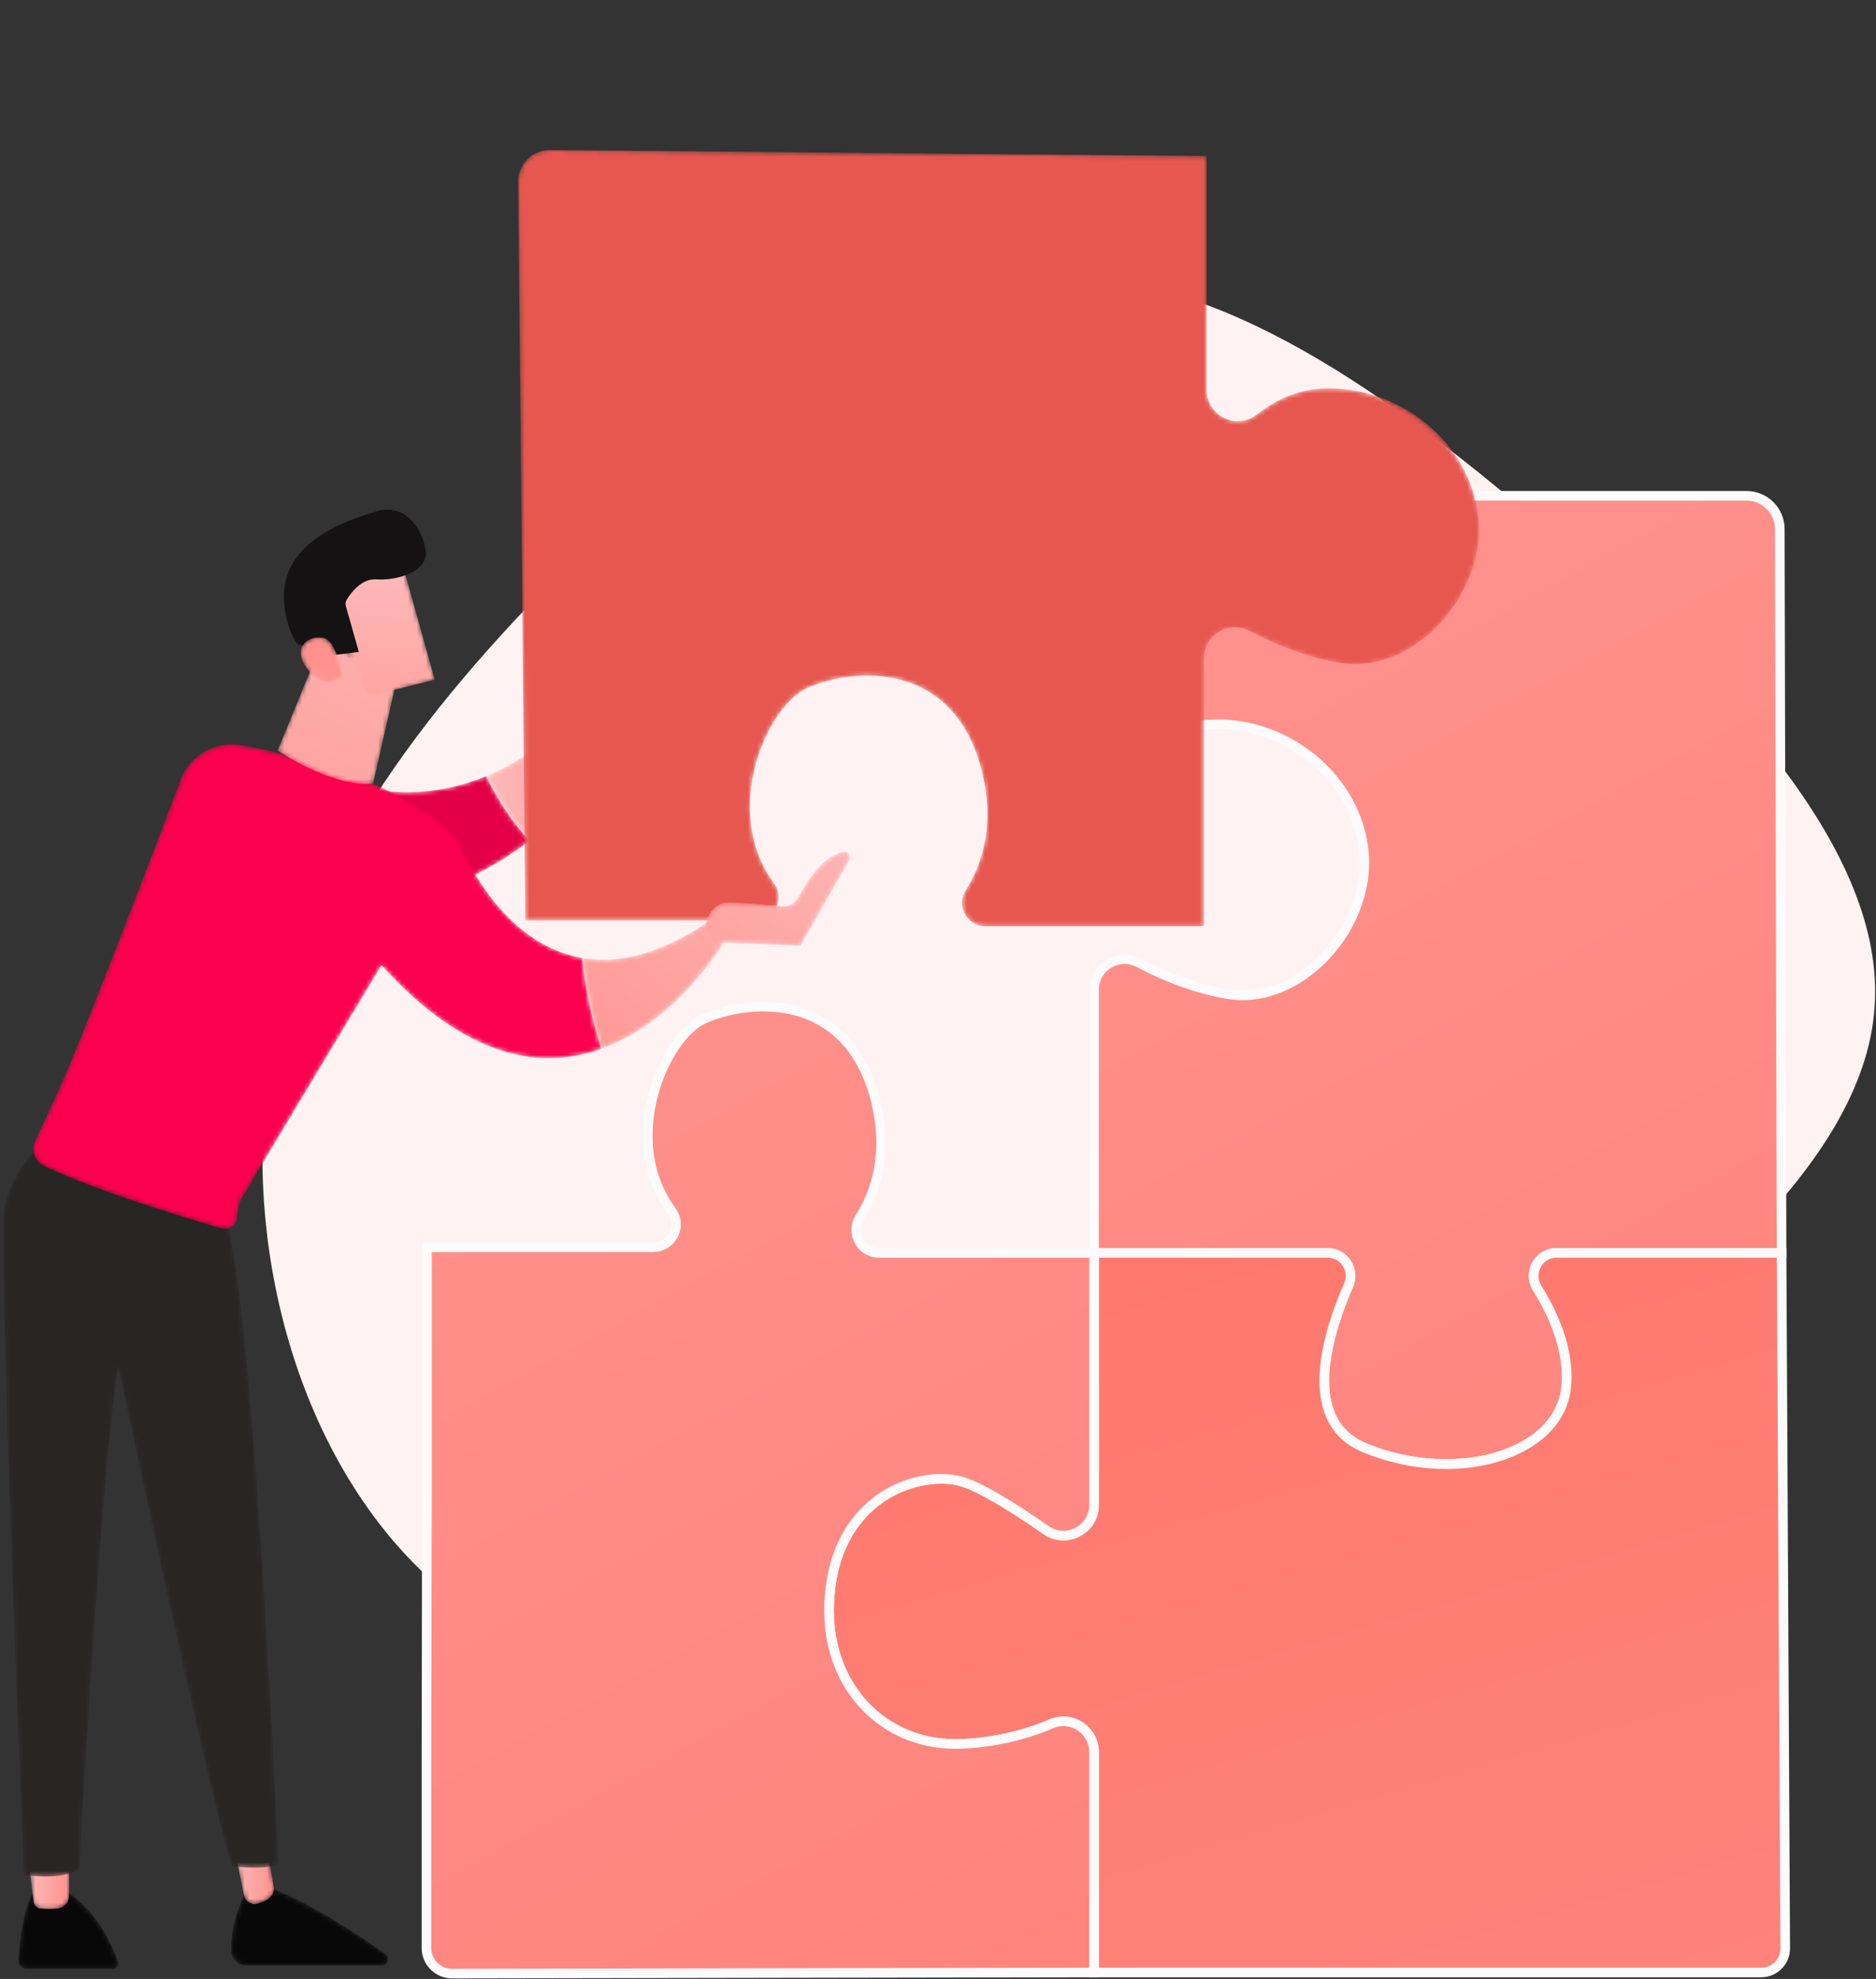 <?xml version="1.0" encoding="UTF-8"?>
<svg width="420px" height="443px" viewBox="0 0 420 443" version="1.1" xmlns="http://www.w3.org/2000/svg" xmlns:xlink="http://www.w3.org/1999/xlink">
    <rect x="0" y="0" width="420" height="443" fill="#333333" stroke="none"/>
    <title>image 2</title>
    <defs>
        <path d="M170.939,402.45 C164.637,402.45 158.43,402.197 152.337,401.693 C129.394,399.793 83.231,395.972 47.187,361.879 C-22.033,296.406 -11.373,159.548 54.891,78.975 C63.367,68.668 121.71,0 212.706,0 C213.314,0 213.923,0 214.535,0.009 C281.925,0.691 329.227,38.766 334.978,43.51 C341.568,48.945 355.367,61.168 368.654,80.253 C342.871,122.618 323.796,183.967 346.891,262.528 C347.621,265.012 349.867,266.47 352.19,266.47 C353.389,266.47 354.605,266.083 355.647,265.249 C361.259,260.749 369.899,253.038 378.952,242.005 C378.187,249.191 377.799,256.761 377.863,264.732 C377.926,272.498 377.831,279.861 377.591,286.835 C336.262,365.355 247.172,402.45 170.939,402.45" id="path-1"></path>
        <path d="M99.22,177.368 C102.831,183.157 106.61,191.418 105.691,199.681 C104.014,214.784 80.857,221.495 60.56,213.106 C46.092,207.125 52.251,187.5 56.981,176.724 C58.48,173.309 56.001,169.478 52.273,169.478 L0,169.478 L0,110.585 C0,105.443 5.442,102.136 9.999,104.516 C15.46,107.368 22.641,110.394 30.198,111.587 C46.136,114.103 62.073,96.484 60.395,79.705 C58.717,62.926 42.78,50.34 26.003,51.179 C20.229,51.468 15.42,53.872 11.595,56.903 C7.15,60.424 0.591,57.145 0.591,51.473 L0.591,0 L146.092,0 C150.189,0 153.513,3.317 153.523,7.415 L153.921,169.478 L103.558,169.478 C99.508,169.478 97.078,173.931 99.22,177.368" id="path-3"></path>
        <linearGradient x1="33.614%" y1="-2.549%" x2="144.955%" y2="290.299%" id="linearGradient-5">
            <stop stop-color="#FF928E" offset="0%"></stop>
            <stop stop-color="#FD6F61" offset="100%"></stop>
        </linearGradient>
        <path d="M59.335,161.087 L59.335,111.769 C59.335,106.86 54.335,103.496 49.817,105.41 C44.838,107.517 38.061,109.532 29.845,109.908 C11.523,110.747 -2.425,95.646 0.354,74.671 C3.134,53.695 20.972,48.66 29.668,51.179 C34.208,52.493 42.095,57.531 48.594,62.048 C53.131,65.201 59.335,61.949 59.335,56.42 L59.335,0 L111.608,0 C115.336,0 117.815,3.831 116.316,7.246 C111.586,18.022 105.427,37.647 119.895,43.627 C140.192,52.017 163.349,45.306 165.027,30.203 C165.945,21.94 162.166,13.679 158.556,7.89 C156.413,4.453 158.843,0 162.893,0 L213.256,0 L214.077,155.676 C214.093,158.661 211.678,161.087 208.695,161.087 L59.335,161.087" id="path-6"></path>
        <linearGradient x1="136.387%" y1="256.84%" x2="-0.189%" y2="-90.522%" id="linearGradient-8">
            <stop stop-color="#FF928E" offset="0%"></stop>
            <stop stop-color="#FD6F61" offset="100%"></stop>
        </linearGradient>
        <path d="M5.753,216.479 C2.578,216.485 0,213.911 0,210.735 L0,169.231 C0,163.878 0.106,114.175 0.106,108.731 L0.106,53.883 L50.735,53.883 C54.908,53.883 57.356,49.137 54.889,45.771 C43.038,29.606 53.379,6.598 62.225,2.704 C72.711,-1.912 94.101,-3.169 100.392,20.323 C103.669,32.561 100.661,41.496 97.029,47.25 C94.864,50.676 97.285,55.142 101.338,55.142 L149.463,55.142 L149.463,111.562 C149.463,117.09 143.259,120.342 138.722,117.19 C132.223,112.672 124.336,107.635 119.796,106.32 C111.1,103.802 93.262,108.837 90.482,129.812 C87.703,150.787 101.651,165.888 119.973,165.05 C128.188,164.674 134.966,162.658 139.945,160.552 C144.463,158.638 149.463,162.002 149.463,166.91 L149.463,216.229 L5.753,216.479" id="path-9"></path>
        <linearGradient x1="21.883%" y1="-14.316%" x2="135.721%" y2="293.626%" id="linearGradient-11">
            <stop stop-color="#FF928E" offset="0%"></stop>
            <stop stop-color="#FD6F61" offset="100%"></stop>
        </linearGradient>
        <path d="M3.118,1.019 C3.118,1.019 0.629,4.941 0.003,15.928 C-0.055,16.951 0.755,17.823 1.78,17.823 L21.245,17.823 C22.028,17.823 22.587,17.056 22.336,16.312 C21.196,12.937 17.747,4.704 10.052,0 L3.118,1.019" id="path-12"></path>
        <path d="M0,1.025 L1.101,10.258 C1.196,11.053 1.82,11.692 2.617,11.784 C3.681,11.906 5.229,11.993 6.733,11.744 C8.099,11.518 9.083,10.302 9.083,8.915 L9.083,0 L0,1.025" id="path-14"></path>
        <linearGradient x1="-0%" y1="50.002%" x2="99.999%" y2="50.002%" id="linearGradient-16">
            <stop stop-color="#FDBAB9" offset="0%"></stop>
            <stop stop-color="#FF928E" offset="100%"></stop>
        </linearGradient>
        <path d="M3.647,0 C3.647,0 -0.079,5.792 0.001,13.742 C0.02,15.615 1.587,17.106 3.46,17.106 L33.69,17.106 C35.106,17.106 35.681,15.287 34.522,14.474 C28.802,10.457 17.558,2.95 9.426,0 L3.647,0" id="path-17"></path>
        <path d="M0,4.429 L2.348,15.832 C2.611,17.108 3.858,17.965 5.129,17.682 C5.901,17.51 6.813,17.179 7.787,16.57 C8.712,15.991 9.181,14.89 8.992,13.815 L6.563,0 L0,4.429" id="path-19"></path>
        <linearGradient x1="0%" y1="50.003%" x2="100.001%" y2="50.003%" id="linearGradient-21">
            <stop stop-color="#FDBAB9" offset="0%"></stop>
            <stop stop-color="#FF928E" offset="100%"></stop>
        </linearGradient>
        <path d="M9.957,0 C9.957,0 1.792,7.198 0.256,15.862 C-1.281,24.523 4.609,165.315 4.609,165.315 C4.609,165.315 12.774,166.674 16.983,164.122 C16.983,164.122 21.975,72.75 25.769,51.636 C25.769,51.636 45.668,146.287 51.181,163.388 C51.181,163.388 59.047,164.345 61.583,162.848 C61.583,162.848 56.371,40.156 49.821,18.343 L9.957,0" id="path-22"></path>
        <path d="M11.364,18.921 C11.185,18.921 11.022,18.801 10.974,18.621 L7.546,5.466 L0.185,0.744 C-0.002,0.624 -0.056,0.374 0.064,0.186 C0.184,-0.002 0.433,-0.056 0.622,0.064 L8.115,4.873 C8.2,4.926 8.261,5.012 8.287,5.11 L11.755,18.417 C11.811,18.632 11.682,18.852 11.467,18.909 C11.432,18.918 11.398,18.921 11.364,18.921" id="path-24"></path>
        <path d="M43.354,3.45 C8.983,0.595 0,7.709 0,7.709 L16.518,33.791 C16.518,33.791 50.291,33.125 74.49,14.468 C69.962,9.59 66.817,4.198 64.799,0 C58.559,2.594 51.373,4.114 43.354,3.45" id="path-26"></path>
        <path d="M32.381,1.011 C32.335,-0.09 30.842,-0.391 30.374,0.607 L25.987,9.968 C25.141,11.777 24.869,13.802 25.209,15.771 L26.748,21.219 C27.208,23.876 26.514,26.598 24.831,28.704 C20.8,33.743 12.218,42.947 0,48.025 C2.018,52.222 5.163,57.615 9.691,62.493 C18.57,55.647 26.163,46.384 30.323,33.838 C32.316,33.226 33.648,31.348 33.568,29.265 L32.381,1.011" id="path-28"></path>
        <linearGradient x1="-9.42102499e-05%" y1="49.999%" x2="100.002%" y2="49.999%" id="linearGradient-30">
            <stop stop-color="#FDBAB9" offset="0%"></stop>
            <stop stop-color="#FF928E" offset="100%"></stop>
        </linearGradient>
        <path d="M95.131,21.553 C83.032,8.512 59.984,2.62 46.64,0.2 C40.794,-0.862 35.032,2.392 32.96,7.963 C26.955,24.108 10.623,66.114 7.458,73.333 C4.861,79.256 2.149,85.041 0.426,88.657 C-0.604,90.817 0.296,93.403 2.451,94.443 C13.678,99.855 33.88,105.978 42.07,108.368 C43.871,108.893 45.665,107.541 45.665,105.663 C45.665,104.072 46.097,102.509 46.916,101.144 L77.934,49.447 C97.266,70.887 114.197,72.847 127.202,68.154 C125.015,61.394 123.584,54.622 122.898,47.837 C103.684,44.544 95.131,21.553 95.131,21.553" id="path-31"></path>
        <path d="M31.759,4.625 L28.291,0 C17.065,7.711 7.682,9.539 0,8.223 C0.686,15.009 2.117,21.78 4.305,28.541 C21.439,22.358 31.759,4.625 31.759,4.625" id="path-33"></path>
        <linearGradient x1="183.832%" y1="-120.792%" x2="-44.575%" y2="134.625%" id="linearGradient-35">
            <stop stop-color="#FDBAB9" offset="0%"></stop>
            <stop stop-color="#FF928E" offset="100%"></stop>
        </linearGradient>
        <path d="M10.307,0 L0,25.156 C0,25.156 11.843,33.356 21.371,32.576 L26.515,9.954 L10.307,0" id="path-36"></path>
        <linearGradient x1="129.023%" y1="-114.247%" x2="-45.957%" y2="281.471%" id="linearGradient-38">
            <stop stop-color="#FDBAB9" offset="0%"></stop>
            <stop stop-color="#FF928E" offset="100%"></stop>
        </linearGradient>
        <path d="M18.042,1.477 C18.278,1.813 25.499,27.902 25.499,27.902 L10.517,31.709 L0,7.999 C0,7.999 14.09,-4.122 18.042,1.477" id="path-39"></path>
        <linearGradient x1="51.059%" y1="16.207%" x2="46.802%" y2="178.543%" id="linearGradient-41">
            <stop stop-color="#FDBAB9" offset="0%"></stop>
            <stop stop-color="#FF928E" offset="100%"></stop>
        </linearGradient>
        <path d="M9.218,8.632 C9.218,8.632 8.161,0.44 4.753,0.038 C1.346,-0.364 -1.97,2.438 1.418,7.036 C5.631,12.755 9.218,8.632 9.218,8.632" id="path-42"></path>
        <linearGradient x1="1.352%" y1="392.47%" x2="52.365%" y2="42.458%" id="linearGradient-44">
            <stop stop-color="#FDBAB9" offset="0%"></stop>
            <stop stop-color="#FF928E" offset="100%"></stop>
        </linearGradient>
        <path d="M100.2,165.74 C103.897,159.886 106.957,150.796 103.623,138.345 C97.223,114.443 75.46,115.724 64.792,120.419 C55.791,124.381 45.271,147.789 57.328,164.236 C59.837,167.66 57.347,172.489 53.102,172.489 L1.591,172.489 L0,7.084 C-0.036,3.158 3.154,-0.035 7.08,0 L154.151,1.341 L154.151,53.711 C154.151,59.481 160.821,62.817 165.345,59.234 C169.237,56.151 174.13,53.704 180.005,53.411 C197.073,52.557 213.289,65.362 214.995,82.433 C216.701,99.505 200.487,117.431 184.272,114.87 C176.583,113.657 169.278,110.577 163.721,107.676 C159.085,105.256 153.548,108.621 153.548,113.851 L153.548,173.769 L104.585,173.769 C100.462,173.769 97.998,169.228 100.2,165.74" id="path-45"></path>
        <path d="M1.753,20.296 L21.288,21.057 L32.233,1.893 C32.76,0.972 31.975,-0.184 30.935,0.025 C26.17,0.979 22.452,7.022 20.747,10.322 C20.082,11.613 18.69,12.358 17.245,12.221 C13.875,11.9 7.949,11.377 5.087,11.374 C1.657,11.369 -0.241,15.315 0.025,16.987 C0.078,17.329 0.123,17.535 0.123,17.535 L1.753,20.296" id="path-47"></path>
        <linearGradient x1="144.104%" y1="-24.93%" x2="-107.205%" y2="178.299%" id="linearGradient-49">
            <stop stop-color="#FDBAB9" offset="0%"></stop>
            <stop stop-color="#FF928E" offset="100%"></stop>
        </linearGradient>
    </defs>
    <g id="Page-1" stroke="none" stroke-width="1" fill="none" fill-rule="evenodd">
        <g id="Low-code-development_v02" transform="translate(-150, -2784)">
            <g id="Group-16" transform="translate(150.754, 2700)">
                <g id="Group-17" transform="translate(0, 84.882)">
                    <path d="M347.299,119.153 C384.574,151.271 421.624,189.271 418.913,224.782 C416.428,260.068 374.408,292.865 337.133,319.555 C299.631,346.019 266.874,366.602 225.08,375.649 C183.061,384.697 132.004,382.661 99.473,355.971 C66.716,329.507 52.483,278.389 59.938,234.735 C67.393,191.08 96.536,155.116 129.293,122.772 C162.051,90.427 197.971,61.927 235.02,61.022 C272.07,60.118 310.023,86.808 347.299,119.153 Z" id="Path" fill="#FEF2F2" fill-rule="nonzero"></path>
                    <g id="20943654">
                        <g id="Group-5" transform="translate(6.712, 0)">
                            <mask id="mask-2" fill="white">
                                <use xlink:href="#path-1"></use>
                            </mask>
                            <g id="Clip-4"></g>
                        </g>
                        <g id="Group-12" transform="translate(244.183, 110.108)">
                            <mask id="mask-4" fill="white">
                                <use xlink:href="#path-3"></use>
                            </mask>
                            <g id="Clip-11"></g>
                            <path d="M99.22,177.368 C102.831,183.157 106.61,191.418 105.691,199.681 C104.014,214.784 80.857,221.495 60.56,213.106 C46.092,207.125 52.251,187.5 56.981,176.724 C58.48,173.309 56.001,169.478 52.273,169.478 L0,169.478 L0,110.585 C0,105.443 5.442,102.136 9.999,104.516 C15.46,107.368 22.641,110.394 30.198,111.587 C46.136,114.103 62.073,96.484 60.395,79.705 C58.717,62.926 42.78,50.34 26.003,51.179 C20.229,51.468 15.42,53.872 11.595,56.903 C7.15,60.424 0.591,57.145 0.591,51.473 L0.591,0 L146.092,0 C150.189,0 153.513,3.317 153.523,7.415 L153.921,169.478 L103.558,169.478 C99.508,169.478 97.078,173.931 99.22,177.368" id="Fill-10" fill="url(#linearGradient-5)" mask="url(#mask-4)"></path>
                        </g>
                        <path d="M245.26,278.509 L296.456,278.509 C298.564,278.509 300.511,279.562 301.662,281.327 C302.821,283.1 303.003,285.32 302.149,287.264 C299.152,294.094 294.628,306.804 298.006,315.2 C299.307,318.435 301.712,320.796 305.154,322.218 C317.158,327.18 331.321,326.91 340.395,321.541 C345.361,318.604 348.269,314.5 348.805,309.67 C349.7,301.602 345.865,293.458 342.491,288.045 C341.267,286.084 341.203,283.711 342.32,281.697 C343.428,279.701 345.454,278.509 347.741,278.509 L397.025,278.509 L396.63,117.524 C396.62,114.029 393.771,111.185 390.274,111.185 L245.851,111.185 L245.851,161.581 C245.851,163.822 247.11,165.823 249.139,166.805 C251.147,167.776 253.378,167.537 255.11,166.166 C259.763,162.481 264.817,160.478 270.132,160.212 C278.591,159.788 286.972,162.593 293.725,168.108 C300.582,173.709 304.817,181.379 305.649,189.705 C306.539,198.622 302.6,208.406 295.365,215.242 C289.109,221.153 281.401,223.895 274.213,222.757 C267.766,221.74 260.86,219.325 253.684,215.578 C251.884,214.638 249.771,214.705 248.036,215.755 C246.297,216.81 245.26,218.656 245.26,220.693 L245.26,278.509 Z M323.049,327.965 C316.877,327.965 310.404,326.718 304.331,324.208 C300.335,322.555 297.534,319.795 296.008,316.004 C292.521,307.334 296.352,295.119 300.179,286.398 C300.738,285.122 300.62,283.667 299.861,282.504 C299.097,281.334 297.855,280.661 296.456,280.661 L243.107,280.661 L243.107,220.693 C243.107,217.897 244.532,215.363 246.92,213.914 C249.305,212.47 252.207,212.378 254.68,213.67 C261.648,217.308 268.334,219.651 274.549,220.631 C281.07,221.663 288.119,219.127 293.886,213.677 C300.647,207.29 304.333,198.187 303.507,189.919 C302.732,182.167 298.774,175.013 292.363,169.776 C286.117,164.673 278.05,161.966 270.239,162.362 C265.381,162.606 260.74,164.453 256.445,167.854 C254.089,169.722 250.929,170.062 248.201,168.743 C245.424,167.398 243.699,164.654 243.699,161.581 L243.699,109.032 L390.274,109.032 C394.954,109.032 398.769,112.839 398.781,117.52 L399.182,280.661 L347.741,280.661 C346.246,280.661 344.924,281.44 344.202,282.741 C343.471,284.061 343.512,285.617 344.315,286.906 C347.872,292.607 351.908,301.226 350.945,309.908 C350.33,315.436 347.061,320.099 341.491,323.394 C336.353,326.434 329.885,327.965 323.049,327.965 L323.049,327.965 Z" id="Fill-13" fill="#FCFAFA"></path>
                        <g id="Group-16" transform="translate(184.847, 279.586)">
                            <mask id="mask-7" fill="white">
                                <use xlink:href="#path-6"></use>
                            </mask>
                            <g id="Clip-15"></g>
                            <path d="M59.335,161.087 L59.335,111.769 C59.335,106.86 54.335,103.496 49.817,105.41 C44.838,107.517 38.061,109.532 29.845,109.908 C11.523,110.747 -2.425,95.646 0.354,74.671 C3.134,53.695 20.972,48.66 29.668,51.179 C34.208,52.493 42.095,57.531 48.594,62.048 C53.131,65.201 59.335,61.949 59.335,56.42 L59.335,0 L111.608,0 C115.336,0 117.815,3.831 116.316,7.246 C111.586,18.022 105.427,37.647 119.895,43.627 C140.192,52.017 163.349,45.306 165.027,30.203 C165.945,21.94 162.166,13.679 158.556,7.89 C156.413,4.453 158.843,0 162.893,0 L213.256,0 L214.077,155.676 C214.093,158.661 211.678,161.087 208.695,161.087 L59.335,161.087" id="Fill-14" fill="url(#linearGradient-8)" mask="url(#mask-7)"></path>
                        </g>
                        <path d="M245.26,439.597 L393.543,439.597 C394.697,439.597 395.781,439.147 396.595,438.327 C397.409,437.509 397.854,436.423 397.848,435.268 L397.033,280.661 L347.741,280.661 C346.246,280.661 344.924,281.44 344.202,282.741 C343.471,284.061 343.512,285.617 344.315,286.906 C347.872,292.607 351.908,301.226 350.943,309.908 C350.33,315.436 347.061,320.099 341.491,323.394 C331.713,329.178 317.126,329.498 304.331,324.208 C300.335,322.555 297.534,319.795 296.01,316.004 C292.521,307.334 296.352,295.12 300.179,286.398 C300.738,285.122 300.62,283.667 299.861,282.504 C299.097,281.334 297.855,280.661 296.456,280.661 L245.26,280.661 L245.26,336.006 C245.26,339.013 243.669,341.639 241.007,343.031 C238.349,344.421 235.29,344.228 232.828,342.517 C224.221,336.538 217.786,332.832 214.217,331.797 C210.173,330.628 203.438,331.18 197.508,335.054 C193.174,337.885 187.708,343.54 186.268,354.397 C184.939,364.427 187.464,373.5 193.377,379.947 C198.739,385.793 206.287,388.802 214.642,388.419 C221.471,388.106 228.067,386.62 234.244,384.004 C236.685,382.97 239.465,383.231 241.684,384.7 C243.923,386.184 245.26,388.672 245.26,391.354 L245.26,439.597 Z M393.543,441.75 L243.107,441.75 L243.107,391.354 C243.107,389.395 242.13,387.579 240.495,386.495 C238.856,385.409 236.884,385.224 235.083,385.986 C228.669,388.703 221.826,390.244 214.742,390.57 C205.742,390.978 197.591,387.726 191.792,381.402 C185.44,374.477 182.72,364.786 184.135,354.116 C185.682,342.449 191.62,336.331 196.331,333.253 C203.276,328.715 210.628,328.518 214.814,329.73 C218.659,330.844 225.133,334.551 234.055,340.75 C235.849,341.996 238.075,342.136 240.011,341.123 C241.95,340.109 243.107,338.197 243.107,336.006 L243.107,278.509 L296.456,278.509 C298.564,278.509 300.511,279.562 301.662,281.327 C302.821,283.1 303.003,285.32 302.149,287.264 C299.152,294.094 294.628,306.804 298.006,315.2 C299.307,318.435 301.712,320.796 305.154,322.218 C317.158,327.18 331.321,326.91 340.395,321.541 C345.361,318.604 348.269,314.5 348.805,309.67 C349.7,301.602 345.865,293.458 342.491,288.045 C341.267,286.084 341.203,283.711 342.32,281.697 C343.428,279.701 345.454,278.509 347.741,278.509 L399.174,278.509 L400,435.257 C400.009,436.987 399.342,438.618 398.121,439.846 C396.9,441.073 395.275,441.75 393.543,441.75 L393.543,441.75 Z" id="Fill-17" fill="#FCFAFA"></path>
                        <g id="Group-20" transform="translate(94.72, 224.444)">
                            <mask id="mask-10" fill="white">
                                <use xlink:href="#path-9"></use>
                            </mask>
                            <g id="Clip-19"></g>
                            <path d="M5.753,216.479 C2.578,216.485 0,213.911 0,210.735 L0,169.231 C0,163.878 0.106,114.175 0.106,108.731 L0.106,53.883 L50.735,53.883 C54.908,53.883 57.356,49.137 54.889,45.771 C43.038,29.606 53.379,6.598 62.225,2.704 C72.711,-1.912 94.101,-3.169 100.392,20.323 C103.669,32.561 100.661,41.496 97.029,47.25 C94.864,50.676 97.285,55.142 101.338,55.142 L149.463,55.142 L149.463,111.562 C149.463,117.09 143.259,120.342 138.722,117.19 C132.223,112.672 124.336,107.635 119.796,106.32 C111.1,103.802 93.262,108.837 90.482,129.812 C87.703,150.787 101.651,165.888 119.973,165.05 C128.188,164.674 134.966,162.658 139.945,160.552 C144.463,158.638 149.463,162.002 149.463,166.91 L149.463,216.229 L5.753,216.479" id="Fill-18" fill="url(#linearGradient-11)" mask="url(#mask-10)"></path>
                        </g>
                        <path d="M100.469,439.847 L100.473,440.923 L100.469,439.847 L243.107,439.599 L243.107,391.354 C243.107,389.395 242.13,387.579 240.495,386.495 C238.856,385.409 236.884,385.224 235.083,385.986 C228.669,388.703 221.826,390.244 214.742,390.57 C205.742,390.978 197.591,387.726 191.792,381.402 C185.44,374.477 182.72,364.786 184.135,354.116 C185.682,342.449 191.62,336.331 196.331,333.253 C203.276,328.715 210.628,328.518 214.814,329.73 C218.659,330.844 225.133,334.551 234.055,340.75 C235.849,341.996 238.075,342.136 240.011,341.123 C241.95,340.109 243.107,338.197 243.107,336.006 L243.107,280.661 L196.057,280.661 C193.768,280.661 191.743,279.467 190.639,277.466 C189.528,275.448 189.602,273.075 190.837,271.12 C194.111,265.937 197.329,257.207 194.073,245.046 C191.837,236.697 187.494,230.924 181.167,227.888 C172.964,223.952 163.224,225.56 157.379,228.134 C153.054,230.036 148.606,236.703 146.558,244.345 C145.101,249.784 143.672,260.297 150.475,269.578 C151.851,271.454 152.049,273.912 150.994,275.995 C149.929,278.097 147.806,279.404 145.454,279.404 L95.902,279.404 L95.902,333.175 C95.902,335.908 95.876,349.802 95.849,363.636 C95.822,377.353 95.795,391.01 95.795,393.675 L95.795,435.18 C95.795,436.428 96.282,437.601 97.166,438.482 C98.047,439.363 99.217,439.847 100.462,439.847 L100.469,439.847 Z M100.462,442 C98.643,442 96.932,441.291 95.645,440.005 C94.354,438.718 93.644,437.003 93.644,435.18 L93.644,393.675 C93.644,391.01 93.669,377.35 93.696,363.633 C93.723,349.801 93.75,335.908 93.75,333.175 L93.75,277.251 L145.454,277.251 C147.015,277.251 148.367,276.418 149.074,275.023 C149.771,273.646 149.646,272.088 148.74,270.852 C141.406,260.845 142.922,249.601 144.48,243.788 C146.684,235.558 151.633,228.311 156.511,226.163 C162.775,223.406 173.236,221.696 182.098,225.948 C189.017,229.268 193.745,235.506 196.151,244.489 C199.609,257.402 196.16,266.723 192.657,272.269 C191.846,273.553 191.797,275.106 192.526,276.427 C193.244,277.731 194.563,278.509 196.057,278.509 L245.26,278.509 L245.26,336.006 C245.26,339.013 243.669,341.639 241.007,343.031 C238.349,344.421 235.29,344.228 232.828,342.517 C224.221,336.538 217.786,332.832 214.217,331.797 C210.173,330.628 203.438,331.18 197.508,335.054 C193.174,337.885 187.708,343.54 186.268,354.397 C184.939,364.427 187.464,373.5 193.377,379.947 C198.739,385.793 206.287,388.802 214.642,388.419 C221.471,388.106 228.067,386.62 234.244,384.004 C236.685,382.97 239.465,383.231 241.684,384.7 C243.923,386.184 245.26,388.672 245.26,391.354 L245.26,441.747 L100.474,442 L100.462,442 L100.462,442 Z" id="Fill-21" fill="#FCFAFA"></path>
                        <g id="Group-24" transform="translate(3.372, 422.032)">
                            <mask id="mask-13" fill="white">
                                <use xlink:href="#path-12"></use>
                            </mask>
                            <g id="Clip-23"></g>
                            <path d="M3.118,1.019 C3.118,1.019 0.629,4.941 0.003,15.928 C-0.055,16.951 0.755,17.823 1.78,17.823 L21.245,17.823 C22.028,17.823 22.587,17.056 22.336,16.312 C21.196,12.937 17.747,4.704 10.052,0 L3.118,1.019" id="Fill-22" fill="#080808" mask="url(#mask-13)"></path>
                        </g>
                        <g id="Group-27" transform="translate(5.644, 414.582)">
                            <mask id="mask-15" fill="white">
                                <use xlink:href="#path-14"></use>
                            </mask>
                            <g id="Clip-26"></g>
                            <path d="M0,1.025 L1.101,10.258 C1.196,11.053 1.82,11.692 2.617,11.784 C3.681,11.906 5.229,11.993 6.733,11.744 C8.099,11.518 9.083,10.302 9.083,8.915 L9.083,0 L0,1.025" id="Fill-25" fill="url(#linearGradient-16)" mask="url(#mask-15)"></path>
                        </g>
                        <g id="Group-30" transform="translate(51.002, 422.032)">
                            <mask id="mask-18" fill="white">
                                <use xlink:href="#path-17"></use>
                            </mask>
                            <g id="Clip-29"></g>
                            <path d="M3.647,0 C3.647,0 -0.079,5.792 0.001,13.742 C0.02,15.615 1.587,17.106 3.46,17.106 L33.69,17.106 C35.106,17.106 35.681,15.287 34.522,14.474 C28.802,10.457 17.558,2.95 9.426,0 L3.647,0" id="Fill-28" fill="#080808" mask="url(#mask-18)"></path>
                        </g>
                        <g id="Group-33" transform="translate(51.535, 407.632)">
                            <mask id="mask-20" fill="white">
                                <use xlink:href="#path-19"></use>
                            </mask>
                            <g id="Clip-32"></g>
                            <path d="M0,4.429 L2.348,15.832 C2.611,17.108 3.858,17.965 5.129,17.682 C5.901,17.51 6.813,17.179 7.787,16.57 C8.712,15.991 9.181,14.89 8.992,13.815 L6.563,0 L0,4.429" id="Fill-31" fill="url(#linearGradient-21)" mask="url(#mask-20)"></path>
                        </g>
                        <g id="Group-36" transform="translate(0, 253.517)">
                            <mask id="mask-23" fill="white">
                                <use xlink:href="#path-22"></use>
                            </mask>
                            <g id="Clip-35"></g>
                            <path d="M9.957,0 C9.957,0 1.792,7.198 0.256,15.862 C-1.281,24.523 4.609,165.315 4.609,165.315 C4.609,165.315 12.774,166.674 16.983,164.122 C16.983,164.122 21.975,72.75 25.769,51.636 C25.769,51.636 45.668,146.287 51.181,163.388 C51.181,163.388 59.047,164.345 61.583,162.848 C61.583,162.848 56.371,40.156 49.821,18.343 L9.957,0" id="Fill-34" fill="#282525" mask="url(#mask-23)"></path>
                        </g>
                        <g id="Group-39" transform="translate(14.167, 282.779)">
                            <mask id="mask-25" fill="white">
                                <use xlink:href="#path-24"></use>
                            </mask>
                            <g id="Clip-38"></g>
                        </g>
                        <g id="Group-42" transform="translate(43.322, 172.85)">
                            <mask id="mask-27" fill="white">
                                <use xlink:href="#path-26"></use>
                            </mask>
                            <g id="Clip-41"></g>
                            <path d="M43.354,3.45 C8.983,0.595 0,7.709 0,7.709 L16.518,33.791 C16.518,33.791 50.291,33.125 74.49,14.468 C69.962,9.59 66.817,4.198 64.799,0 C58.559,2.594 51.373,4.114 43.354,3.45" id="Fill-40" fill="#E40047" mask="url(#mask-27)"></path>
                        </g>
                        <g id="Group-45" transform="translate(108.12, 124.826)">
                            <mask id="mask-29" fill="white">
                                <use xlink:href="#path-28"></use>
                            </mask>
                            <g id="Clip-44"></g>
                            <path d="M32.381,1.011 C32.335,-0.09 30.842,-0.391 30.374,0.607 L25.987,9.968 C25.141,11.777 24.869,13.802 25.209,15.771 L26.748,21.219 C27.208,23.876 26.514,26.598 24.831,28.704 C20.8,33.743 12.218,42.947 0,48.025 C2.018,52.222 5.163,57.615 9.691,62.493 C18.57,55.647 26.163,46.384 30.323,33.838 C32.316,33.226 33.648,31.348 33.568,29.265 L32.381,1.011" id="Fill-43" fill="url(#linearGradient-30)" mask="url(#mask-29)"></path>
                        </g>
                        <g id="Group-48" transform="translate(6.712, 165.734)">
                            <mask id="mask-32" fill="white">
                                <use xlink:href="#path-31"></use>
                            </mask>
                            <g id="Clip-47"></g>
                            <path d="M95.131,21.553 C83.032,8.512 59.984,2.62 46.64,0.2 C40.794,-0.862 35.032,2.392 32.96,7.963 C26.955,24.108 10.623,66.114 7.458,73.333 C4.861,79.256 2.149,85.041 0.426,88.657 C-0.604,90.817 0.296,93.403 2.451,94.443 C13.678,99.855 33.88,105.978 42.07,108.368 C43.871,108.893 45.665,107.541 45.665,105.663 C45.665,104.072 46.097,102.509 46.916,101.144 L77.934,49.447 C97.266,70.887 114.197,72.847 127.202,68.154 C125.015,61.394 123.584,54.622 122.898,47.837 C103.684,44.544 95.131,21.553 95.131,21.553" id="Fill-46" fill="#FB004E" mask="url(#mask-32)"></path>
                        </g>
                        <g id="Group-51" transform="translate(129.61, 205.347)">
                            <mask id="mask-34" fill="white">
                                <use xlink:href="#path-33"></use>
                            </mask>
                            <g id="Clip-50"></g>
                            <path d="M31.759,4.625 L28.291,0 C17.065,7.711 7.682,9.539 0,8.223 C0.686,15.009 2.117,21.78 4.305,28.541 C21.439,22.358 31.759,4.625 31.759,4.625" id="Fill-49" fill="url(#linearGradient-35)" mask="url(#mask-34)"></path>
                        </g>
                        <g id="Group-54" transform="translate(61.4, 141.983)">
                            <mask id="mask-37" fill="white">
                                <use xlink:href="#path-36"></use>
                            </mask>
                            <g id="Clip-53"></g>
                            <path d="M10.307,0 L0,25.156 C0,25.156 11.843,33.356 21.371,32.576 L26.515,9.954 L10.307,0" id="Fill-52" fill="url(#linearGradient-38)" mask="url(#mask-37)"></path>
                        </g>
                        <g id="Group-57" transform="translate(71.076, 123.355)">
                            <mask id="mask-40" fill="white">
                                <use xlink:href="#path-39"></use>
                            </mask>
                            <g id="Clip-56"></g>
                            <path d="M18.042,1.477 C18.278,1.813 25.499,27.902 25.499,27.902 L10.517,31.709 L0,7.999 C0,7.999 14.09,-4.122 18.042,1.477" id="Fill-55" fill="url(#linearGradient-41)" mask="url(#mask-40)"></path>
                        </g>
                        <g id="Group-60" transform="translate(62.811, 113.208)" fill="#141212">
                            <path d="M16.774,31.856 L11.292,32.526 C7.779,31.036 5.5,30.337 4.453,30.43 C3.939,30.476 3.433,30.31 3.044,29.969 C1.671,28.764 -2.458,19.296 2.053,11.87 C6.563,4.444 17.015,1.541 20.703,0.393 C27.247,-1.645 31.328,4.679 31.733,9.399 C32.137,14.117 24.916,15.924 20.67,15.604 C17.441,15.362 15.044,18.564 14.081,20.112 C13.776,20.602 13.715,21.204 13.907,21.748 L16.774,31.856 Z" id="Fill-58"></path>
                        </g>
                        <g id="Group-63" transform="translate(66.592, 141.787)">
                            <mask id="mask-43" fill="white">
                                <use xlink:href="#path-42"></use>
                            </mask>
                            <g id="Clip-62"></g>
                            <path d="M9.218,8.632 C9.218,8.632 8.161,0.44 4.753,0.038 C1.346,-0.364 -1.97,2.438 1.418,7.036 C5.631,12.755 9.218,8.632 9.218,8.632" id="Fill-61" fill="url(#linearGradient-44)" mask="url(#mask-43)"></path>
                        </g>
                        <g id="Group-66" transform="translate(115.251, 32.695)">
                            <mask id="mask-46" fill="white">
                                <use xlink:href="#path-45"></use>
                            </mask>
                            <g id="Clip-65"></g>
                            <path d="M100.2,165.74 C103.897,159.886 106.957,150.796 103.623,138.345 C97.223,114.443 75.46,115.724 64.792,120.419 C55.791,124.381 45.271,147.789 57.328,164.236 C59.837,167.66 57.347,172.489 53.102,172.489 L1.591,172.489 L0,7.084 C-0.036,3.158 3.154,-0.035 7.08,0 L154.151,1.341 L154.151,53.711 C154.151,59.481 160.821,62.817 165.345,59.234 C169.237,56.151 174.13,53.704 180.005,53.411 C197.073,52.557 213.289,65.362 214.995,82.433 C216.701,99.505 200.487,117.431 184.272,114.87 C176.583,113.657 169.278,110.577 163.721,107.676 C159.085,105.256 153.548,108.621 153.548,113.851 L153.548,173.769 L104.585,173.769 C100.462,173.769 97.998,169.228 100.2,165.74" id="Fill-64" fill="#E65750" mask="url(#mask-46)"></path>
                        </g>
                        <g id="Group-69" transform="translate(157.17, 189.76)">
                            <mask id="mask-48" fill="white">
                                <use xlink:href="#path-47"></use>
                            </mask>
                            <g id="Clip-68"></g>
                            <path d="M1.753,20.296 L21.288,21.057 L32.233,1.893 C32.76,0.972 31.975,-0.184 30.935,0.025 C26.17,0.979 22.452,7.022 20.747,10.322 C20.082,11.613 18.69,12.358 17.245,12.221 C13.875,11.9 7.949,11.377 5.087,11.374 C1.657,11.369 -0.241,15.315 0.025,16.987 C0.078,17.329 0.123,17.535 0.123,17.535 L1.753,20.296" id="Fill-67" fill="url(#linearGradient-49)" mask="url(#mask-48)"></path>
                        </g>
                    </g>
                </g>
            </g>
        </g>
    </g>
</svg>